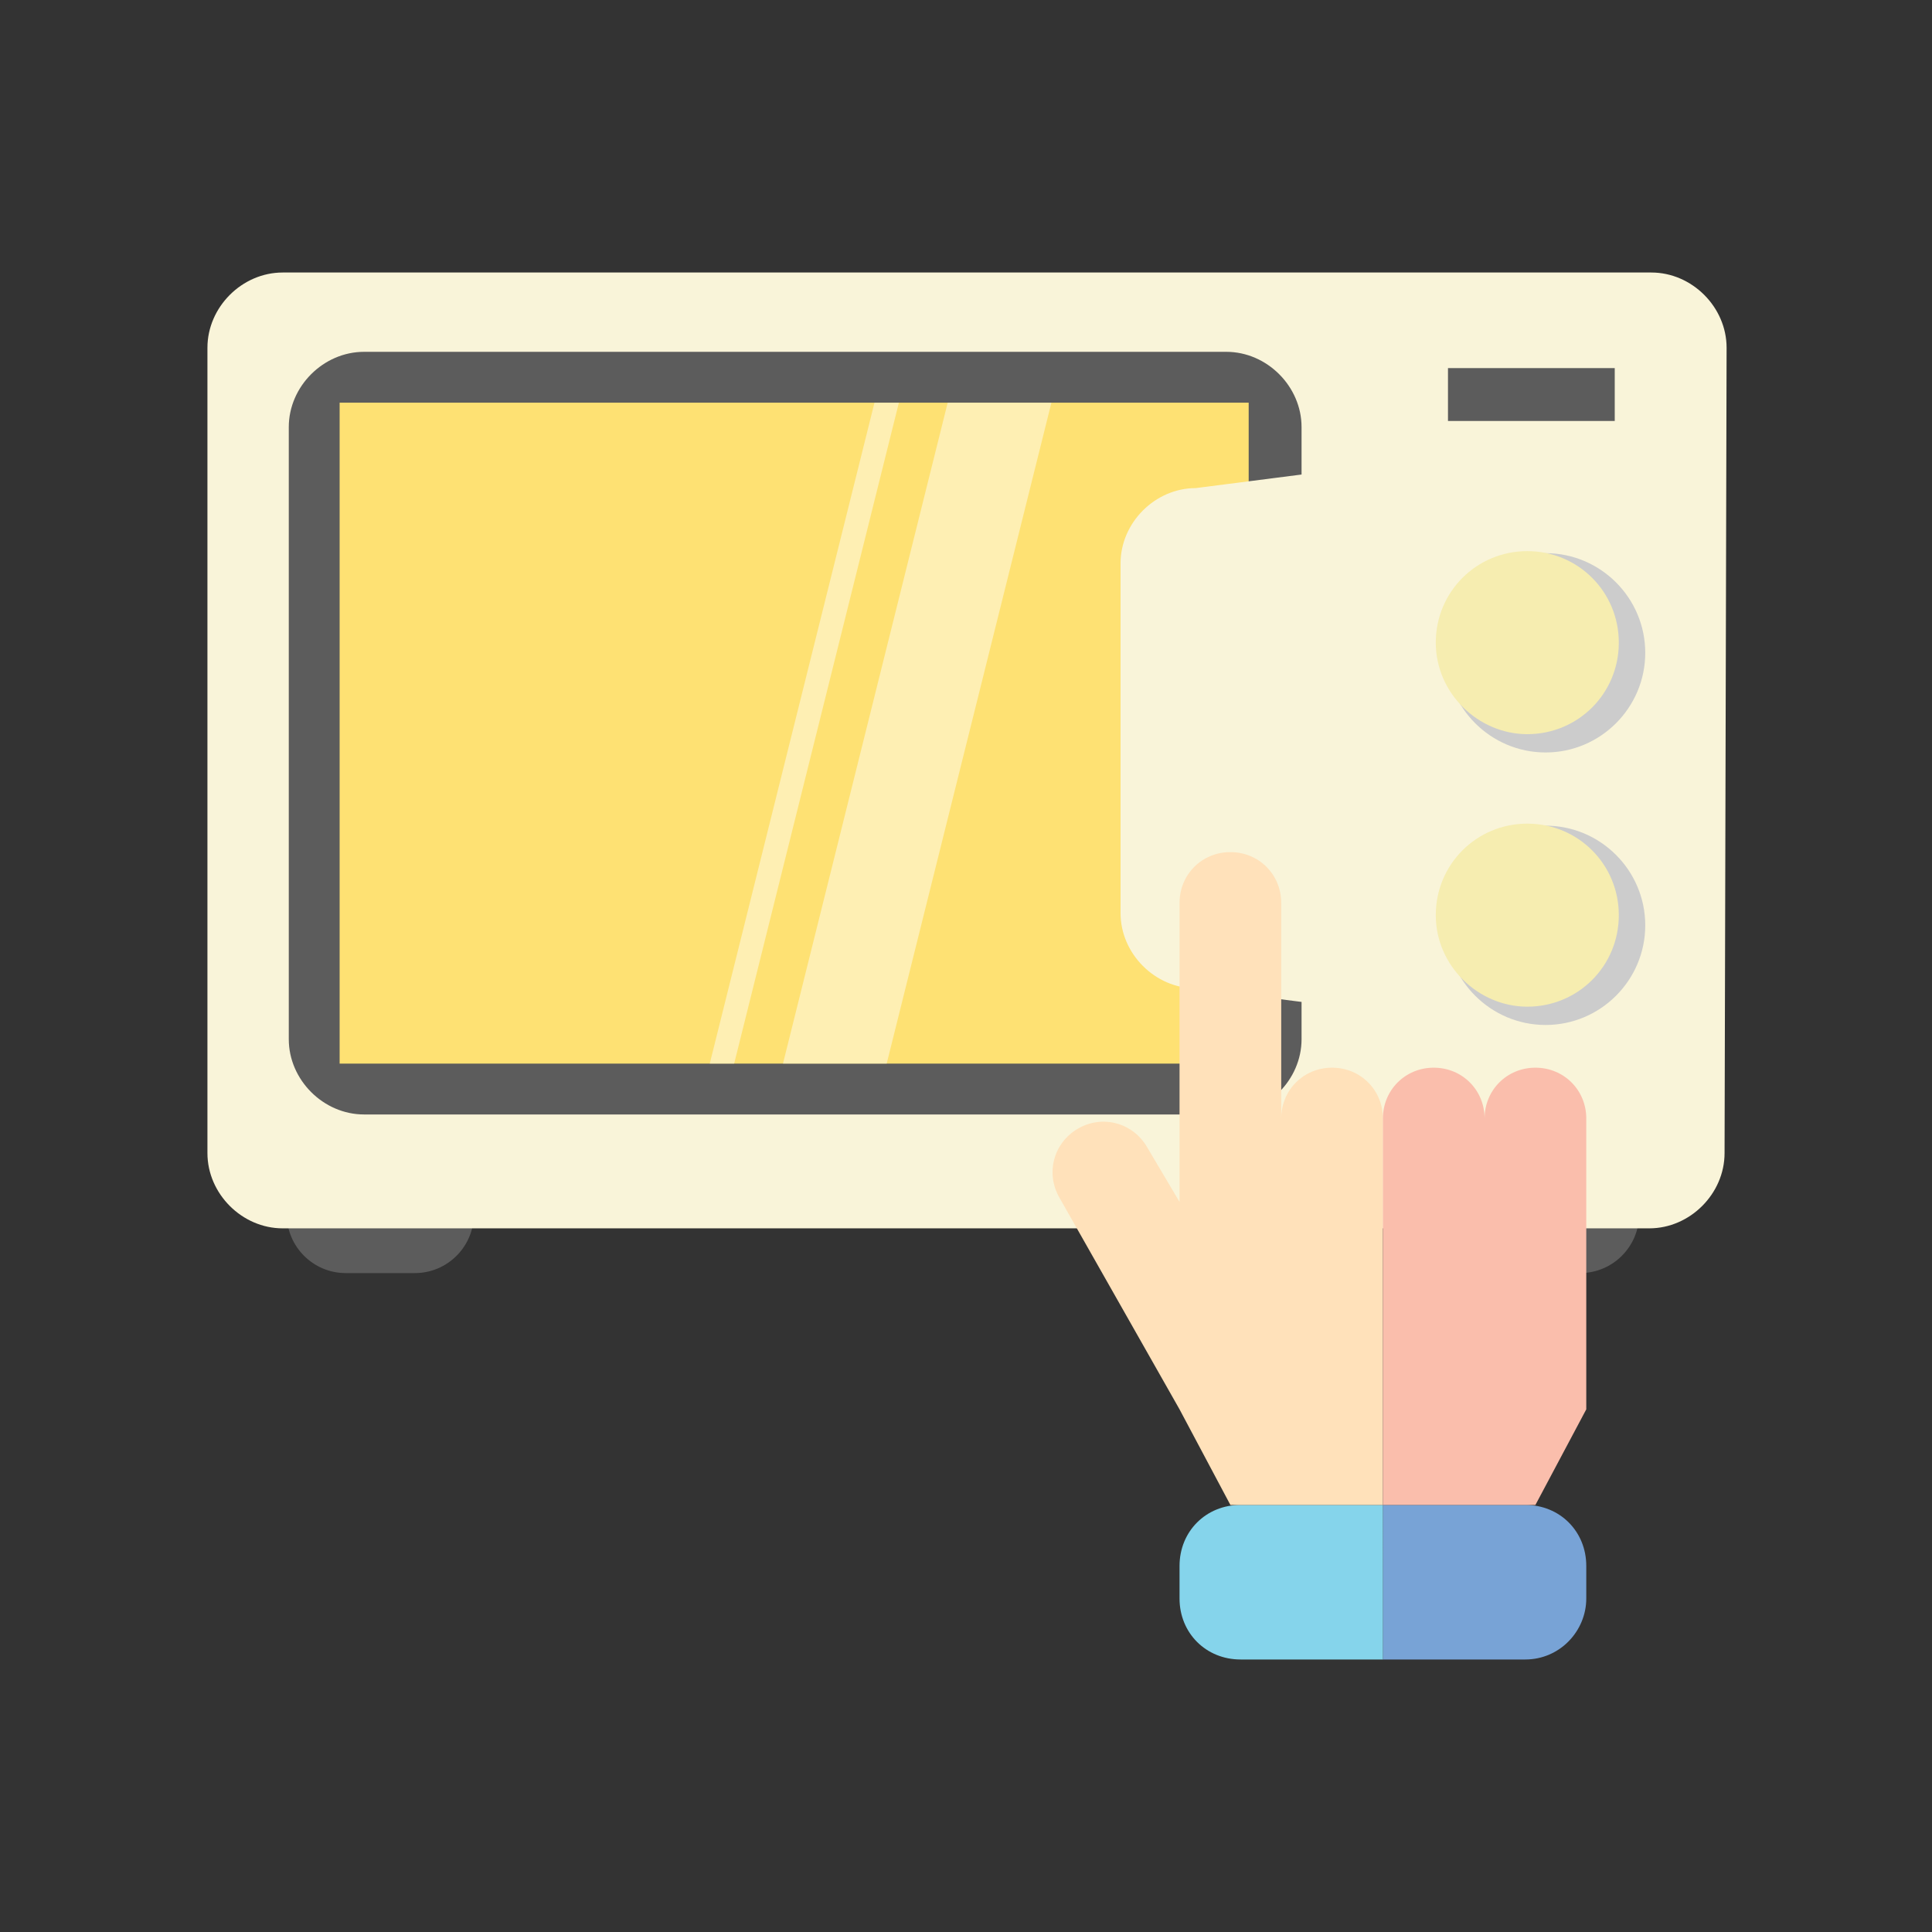 <?xml version="1.0" encoding="utf-8"?>
<!-- Generator: Adobe Illustrator 25.2.1, SVG Export Plug-In . SVG Version: 6.00 Build 0)  -->
<svg version="1.1" id="Layer_1" xmlns="http://www.w3.org/2000/svg" xmlns:xlink="http://www.w3.org/1999/xlink" x="0px" y="0px"
	 viewBox="0 0 95 95" style="enable-background:new 0 0 95 95;" xml:space="preserve">
<rect x="0" y="0" width="95" height="95" fill="#333333" stroke="none"/>
<style type="text/css">
	.st0{fill:#5C5C5C;}
	.st1{fill:#F9F4D9;}
	.st2{fill:#FEE173;}
	.st3{fill:#CCCCCC;}
	.st4{fill:#F6EDB0;}
	.st5{opacity:0.46;fill:#FFFFFF;enable-background:new    ;}
	.st6{fill:#78A3D6;}
	.st7{fill:#85D4EB;}
	.st8{fill:#FFE1BA;}
	.st9{fill:#FABEAC;}
</style>
<g>
	<g>
		<path class="st0" d="M80.6,59.7c0,1.6-1.3,2.9-2.9,2.9h-3.4c-1.6,0-2.9-1.3-2.9-2.9l0,0c0-1.6,1.3-2.9,2.9-2.9h3.4
			C79.2,56.8,80.6,58.1,80.6,59.7L80.6,59.7z"/>
		<path class="st0" d="M23.3,59.7c0,1.6-1.3,2.9-2.9,2.9H17c-1.6,0-2.9-1.3-2.9-2.9l0,0c0-1.6,1.3-2.9,2.9-2.9h3.4
			C21.9,56.8,23.3,58.1,23.3,59.7L23.3,59.7z"/>
		<path class="st1" d="M84.8,56.7c0,2-1.7,3.7-3.7,3.7H13.9c-2,0-3.7-1.7-3.7-3.7V17.1c0-2,1.7-3.7,3.7-3.7h67.3
			c2,0,3.7,1.7,3.7,3.7L84.8,56.7L84.8,56.7z"/>
		<path class="st0" d="M64,51.1c0,2-1.7,3.7-3.7,3.7H17.9c-2,0-3.7-1.7-3.7-3.7V21c0-2,1.7-3.7,3.7-3.7h42.4c2,0,3.7,1.7,3.7,3.7
			V51.1z"/>
		<rect x="16.7" y="19.8" class="st2" width="44.7" height="32.5"/>
		<path class="st1" d="M78.1,46.9c0,2-1.7,3.7-3.7,3.7l-15.6-2c-2,0-3.7-1.7-3.7-3.7V27.7c0-2,1.7-3.7,3.7-3.7l15.6-2
			c2,0,3.7,1.7,3.7,3.7V46.9z"/>
		<g>
			<path class="st3" d="M71.1,32.1c0-2.7,2.2-4.9,4.9-4.9c2.7,0,4.9,2.2,4.9,4.9S78.7,37,76,37C73.3,37,71.1,34.8,71.1,32.1z"/>
			<path class="st4" d="M70.6,31.6c0-2.5,2-4.5,4.5-4.5s4.5,2,4.5,4.5s-2,4.5-4.5,4.5C72.7,36.1,70.6,34.1,70.6,31.6z"/>
		</g>
		<g>
			<path class="st3" d="M71.1,45.5c0-2.7,2.2-4.9,4.9-4.9c2.7,0,4.9,2.2,4.9,4.9s-2.2,4.9-4.9,4.9C73.3,50.4,71.1,48.2,71.1,45.5z"
				/>
			<path class="st4" d="M70.6,45c0-2.5,2-4.5,4.5-4.5s4.5,2,4.5,4.5s-2,4.5-4.5,4.5C72.7,49.5,70.6,47.5,70.6,45z"/>
		</g>
		<rect x="71.2" y="18.1" class="st0" width="8.2" height="2.6"/>
		<polygon class="st5" points="43.6,52.3 38.5,52.3 46.6,19.8 51.7,19.8 		"/>
		<polygon class="st5" points="36.1,52.3 34.9,52.3 43,19.8 44.2,19.8 		"/>
	</g>
	<path class="st6" d="M75,81.6h-7V74h7c1.7,0,3,1.3,3,3v1.6C78,80.2,76.7,81.6,75,81.6z"/>
	<path class="st7" d="M68,81.6h-7c-1.7,0-3-1.3-3-3V77c0-1.7,1.3-3,3-3h7V81.6z"/>
	<path class="st8" d="M65.5,52.5c-1.4,0-2.5,1.1-2.5,2.5V44.4c0-1.4-1.1-2.5-2.5-2.5l0,0c-1.4,0-2.5,1.1-2.5,2.5v13.4v1.3l-1.6-2.7
		c-0.7-1.2-2.2-1.6-3.4-0.9c-1.2,0.7-1.6,2.2-0.9,3.4L58,69.3l2.5,4.7H68V55C68,53.6,66.9,52.5,65.5,52.5z"/>
	<path class="st9" d="M78,69.3v-6.9v-4.6V55c0-1.4-1.1-2.5-2.5-2.5S73,53.6,73,55c0-1.4-1.1-2.5-2.5-2.5S68,53.6,68,55v19h7.5
		L78,69.3z"/>
</g>
</svg>
